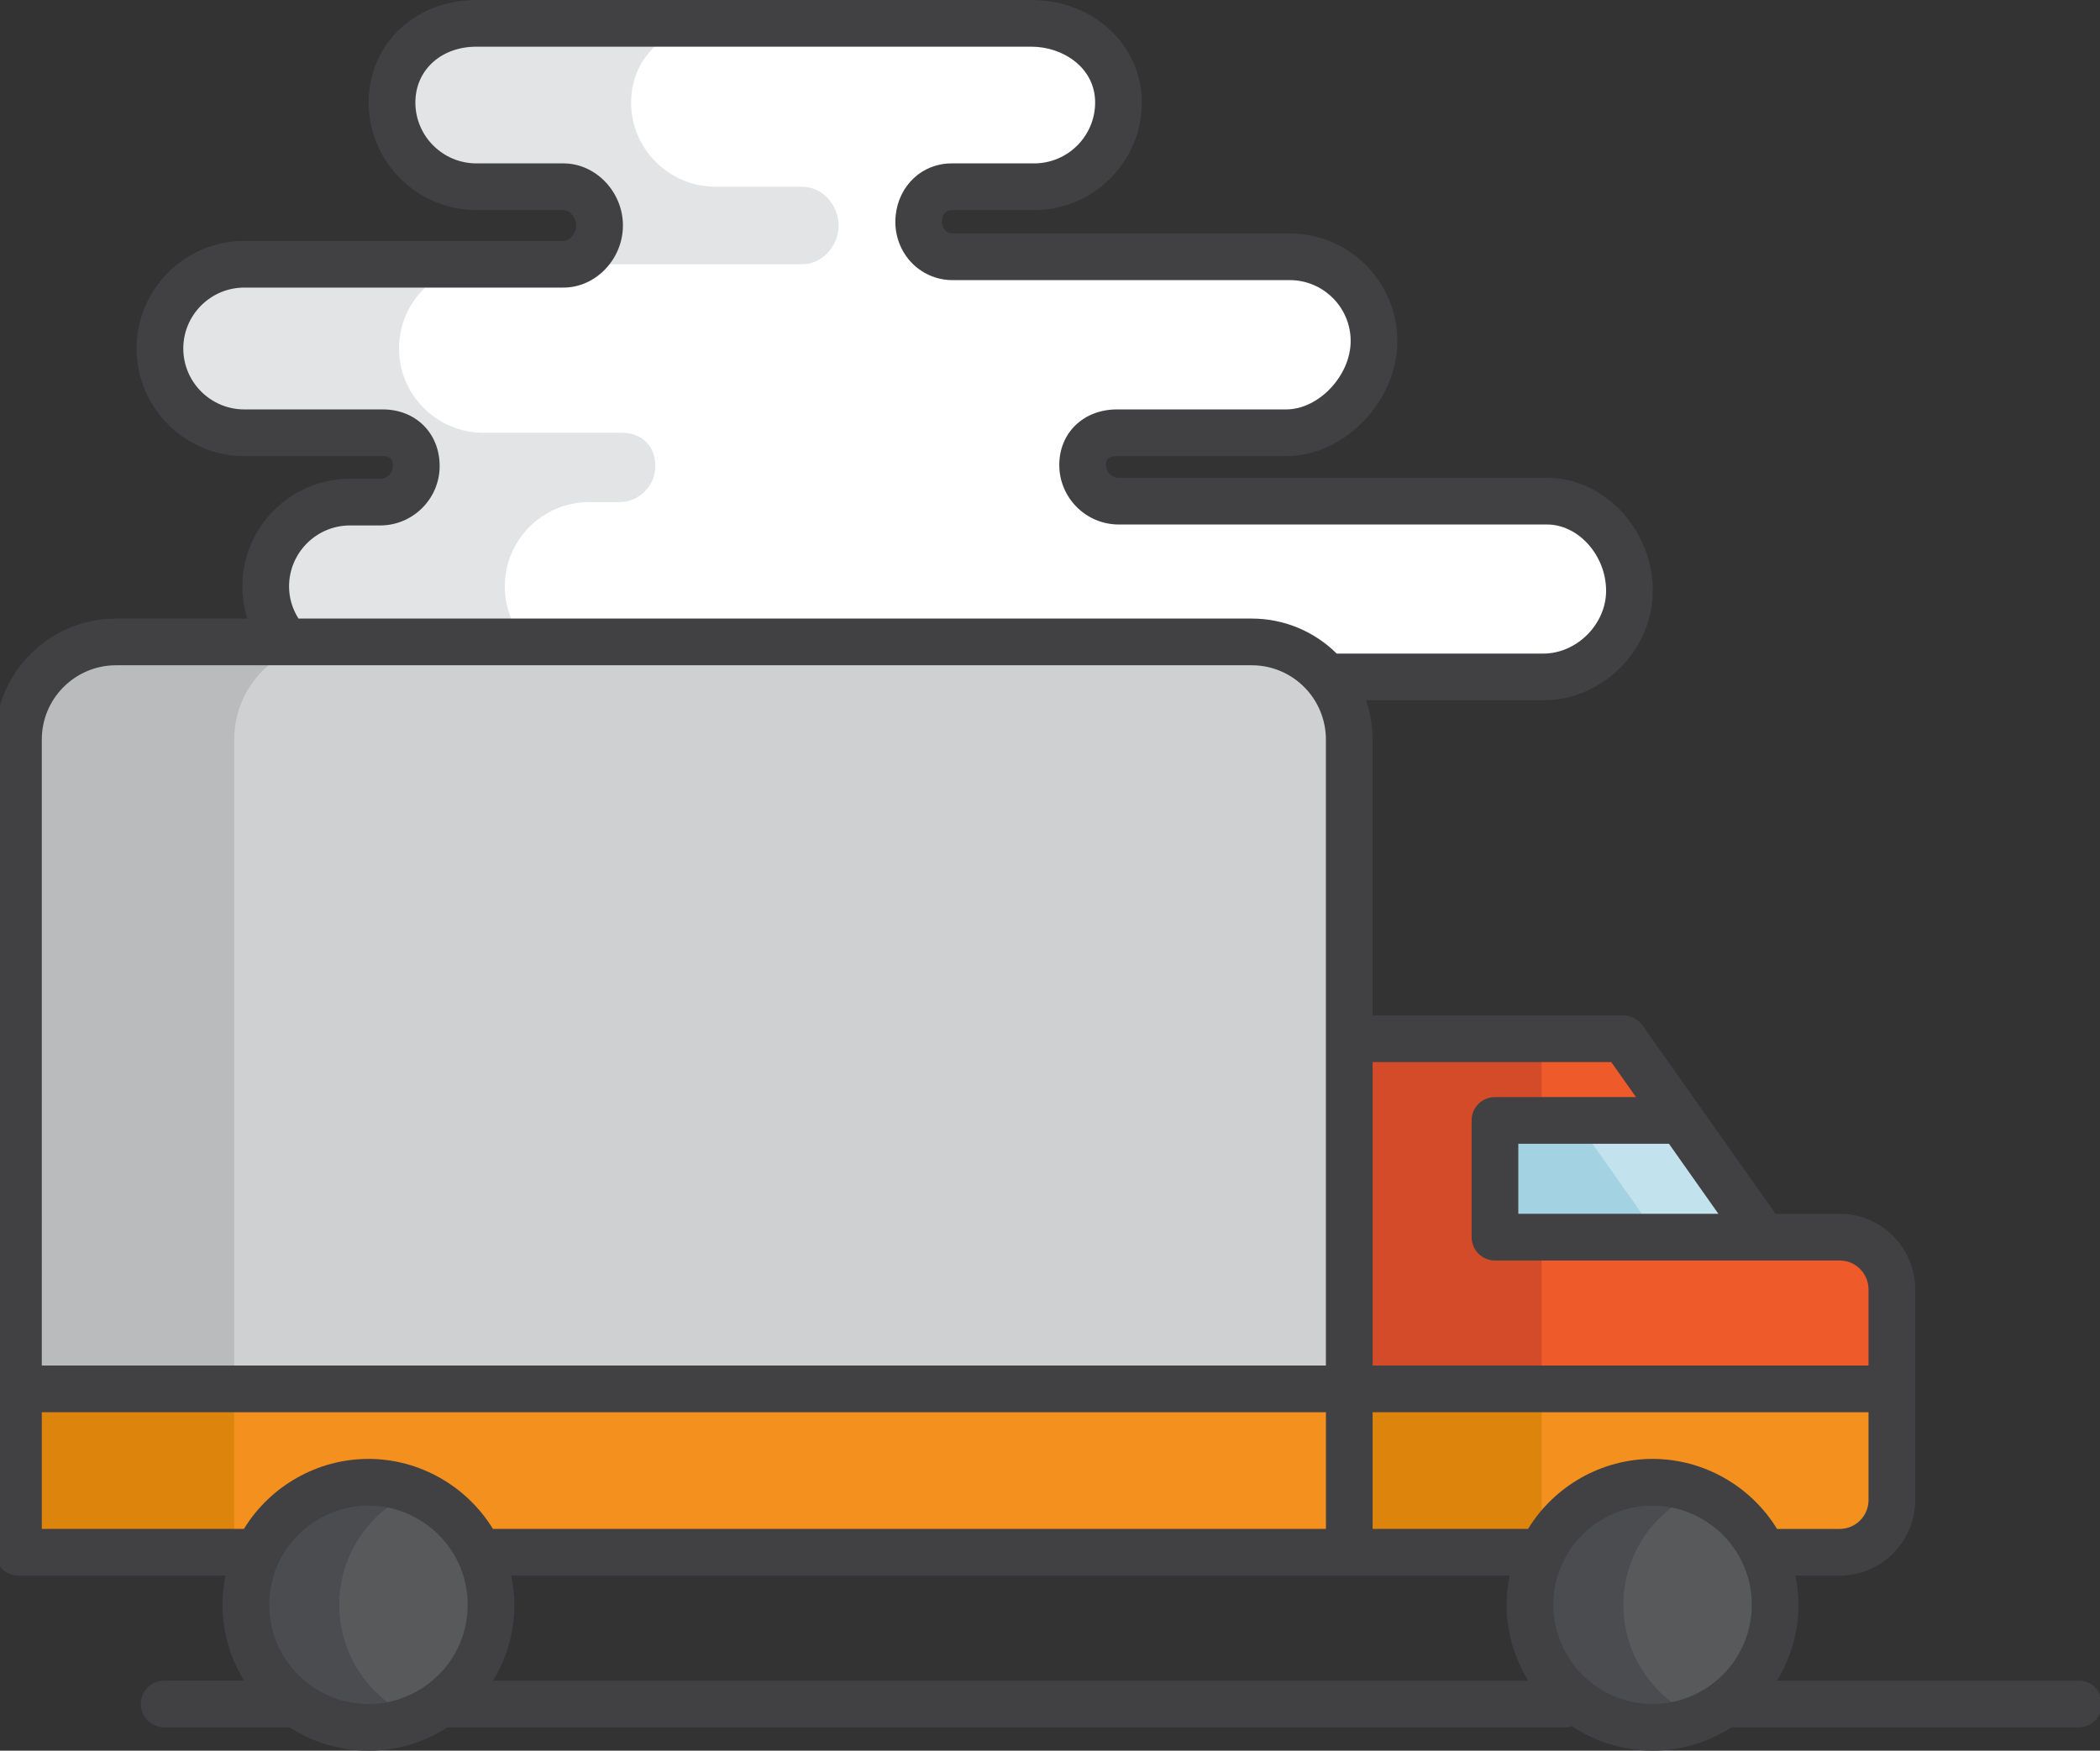 <?xml version="1.0" encoding="utf-8"?>
<!-- Generator: Adobe Illustrator 19.2.1, SVG Export Plug-In . SVG Version: 6.00 Build 0)  -->
<svg version="1.1" id="Layer_1" xmlns="http://www.w3.org/2000/svg" xmlns:xlink="http://www.w3.org/1999/xlink" x="0px" y="0px"
	 viewBox="0 0 179.889 150" style="enable-background:new 0 0 179.889 150;" xml:space="preserve">
<rect x="0" y="0" width="179.889" height="150" fill="#333333" stroke="none"/>
<style type="text/css">
	.st0{display:none;fill:none;stroke:#FFFFFF;stroke-width:2;stroke-linecap:round;stroke-miterlimit:10;}
	.st1{fill:#9D2106;}
	.st2{fill:#822104;}
	.st3{fill:#951B05;}
	.st4{fill:#FFFFFF;}
	.st5{fill:#8A1F0C;}
	.st6{fill:#E2E3E4;}
	.st7{fill:#6DA2C8;}
	.st8{fill:#D6E6EF;}
	.st9{fill:#B49CB5;}
	.st10{fill:#AC9EB6;}
	.st11{fill:#EBF3F7;}
	.st12{fill:#A69FB5;}
	.st13{fill:#B99FB5;}
	.st14{fill:#D093FB;}
	.st15{fill:#45F8B9;}
	.st16{fill:#41E8A3;}
	.st17{fill:#3072AA;}
	.st18{fill:#FD9E99;}
	.st19{fill:#9ED098;}
	.st20{fill:#75C5B6;}
	.st21{fill:#8DB485;}
	.st22{fill:#5AB49E;}
	.st23{fill:#E4E5E6;}
	.st24{fill:#788782;}
	.st25{fill:#CFD1D2;}
	.st26{fill:#BABCBE;}
	.st27{fill:#998379;}
	.st28{fill:#826D64;}
	.st29{fill:#EFF0F0;}
	.st30{fill:#58515B;}
	.st31{fill:#B98BD2;}
	.st32{fill:#9756AC;}
	.st33{fill:#814497;}
	.st34{fill:#25B598;}
	.st35{fill:#008B84;}
	.st36{fill:#7BE4C2;}
	.st37{fill:#25A48D;}
	.st38{fill:#68DAB4;}
	.st39{fill:#9CFFB4;}
	.st40{fill:#4D5CEA;}
	.st41{fill:#FF9B95;}
	.st42{fill:#FF868C;}
	.st43{fill:#FF6B77;}
	.st44{fill:#EF85FF;}
	.st45{fill:#C44FD7;}
	.st46{fill:#006838;}
	.st47{fill:#005E26;}
	.st48{fill:#5D3A47;}
	.st49{fill:#FFBC13;}
	.st50{fill:#808083;}
	.st51{fill:#56C681;}
	.st52{fill:#6D6E71;}
	.st53{fill:#D3951D;}
	.st54{fill:#3FB068;}
	.st55{fill:#FBEEEE;}
	.st56{fill:#FBF0F1;}
	.st57{fill:#F9E7E8;}
	.st58{fill:#F5D9DB;}
	.st59{fill:#F1C9CC;}
	.st60{fill:#44A468;}
	.st61{fill:#389D61;}
	.st62{fill:#E7A1A5;}
	.st63{fill:#2DAB5B;}
	.st64{fill:#4EC5FF;}
	.st65{fill:#3EA2FF;}
	.st66{fill:#00774E;}
	.st67{fill:#673DAB;}
	.st68{fill:#DEFF5C;}
	.st69{fill:#00BFE0;}
	.st70{fill:#E1329F;}
	.st71{fill:#00BAA3;}
	.st72{fill:#00DCA3;}
	.st73{fill:#00A9E0;}
	.st74{fill:#FF329F;}
	.st75{fill:#FD76A2;}
	.st76{fill:#E76899;}
	.st77{fill:#A37550;}
	.st78{fill:#956744;}
	.st79{fill:#504239;}
	.st80{fill:#FD86AE;}
	.st81{fill:#F5A7D6;}
	.st82{fill:#A54A78;}
	.st83{fill:#D898FF;}
	.st84{fill:#76DDED;}
	.st85{fill:#D888FF;}
	.st86{fill:#715D94;}
	.st87{fill:#52A871;}
	.st88{fill:#F9CA40;}
	.st89{fill:#F9B240;}
	.st90{fill:#919396;}
	.st91{fill:none;stroke:#7CACCD;stroke-width:2;stroke-linecap:round;stroke-linejoin:round;stroke-miterlimit:10;}
	.st92{fill:#1C75BA;}
	.st93{fill:#726658;}
	.st94{fill:#138B38;}
	.st95{fill:#675D50;}
	.st96{fill:#13A138;}
	.st97{fill:#C5C7C8;}
	.st98{fill:#224463;}
	.st99{fill:#594A42;}
	.st100{fill:#1C65AC;}
	.st101{fill:#A5A7AA;}
	.st102{fill:#007E38;}
	.st103{fill:#8F6764;}
	.st104{fill:#7F5C59;}
	.st105{fill:#A47572;}
	.st106{fill:#845F5C;}
	.st107{fill:#86615E;}
	.st108{fill:#AF7C79;}
	.st109{fill:#996E6B;}
	.st110{fill:#996D6A;}
	.st111{fill:#735758;}
	.st112{fill:#906742;}
	.st113{fill:#EEEFEF;}
	.st114{fill:#CED0D1;}
	.st115{fill:#E3E4E5;}
	.st116{fill:#81593D;}
	.st117{fill:#57342B;}
	.st118{fill:#F4911E;}
	.st119{fill:#EE5A29;}
	.st120{fill:#58595B;}
	.st121{fill:#A3D3E3;}
	.st122{fill:#DD840D;}
	.st123{fill:#B9BBBD;}
	.st124{fill:#D44B29;}
	.st125{fill:#C2E2ED;}
	.st126{fill:#4A4C4F;}
	.st127{fill:#414042;}
</style>
<g>
	<g>
		<g>
			<path class="st118" d="M162.061,119v9.53c0,2.47-2,4.47-4.47,4.47h-6.53l-0.01,0.01c-1.68-3.55-5.3-6.01-9.49-6.01
				s-7.81,2.46-9.49,6.01l-0.01-0.01h-16.48v-14h45.48H162.061z"/>
			<path class="st119" d="M162.061,110.47V119h-1h-45.48V89h23.48l4.63,6.56l-0.63,0.44h-15v10h23h6.53
				C160.061,106,162.061,108,162.061,110.47z"/>
			<path class="st120" d="M151.051,133.01c0.65,1.36,1.01,2.88,1.01,4.49c0,5.8-4.7,10.5-10.5,10.5c-2.72,0-5.19-1.04-7.06-2.73
				c-2.11-1.92-3.44-4.69-3.44-7.77c0-1.61,0.36-3.13,1.01-4.49c1.68-3.55,5.3-6.01,9.49-6.01S149.371,129.46,151.051,133.01z"/>
			<polygon class="st121" points="143.691,95.56 151.061,106 128.061,106 128.061,96 143.061,96 			"/>
			<path class="st4" d="M132.521,42.94c3.98,0,7.06,3.7,7.06,7.68s-3.39,7.38-7.38,7.38h-18.56c-1.53-1.83-3.84-3-6.41-3h-82.87
				v-0.23c-1-1.24-1.6-2.81-1.6-4.52c0-3.99,3.24-7.23,7.22-7.23h2.58c1.71,0,3.1-1.39,3.1-3.09c0-1.71-1.16-2.85-2.87-2.85h-11.86
				c-3.99,0-7.23-3.24-7.23-7.22s3.24-7.22,7.23-7.22h27.34c1.71,0,3.09-1.61,3.09-3.32c0-1.71-1.38-3.32-3.09-3.32h-7.46
				c-3.98,0-7.23-3.24-7.23-7.22c0-3.99,3.25-6.78,7.23-6.78c0,0,47.46,0,47.55,0c3.98,0,7.45,2.79,7.45,6.78
				c0,3.98-3.24,7.22-7.23,7.22c-0.17,0-6.89,0-7.07,0c-1.37,0-2.63,0.98-2.8,2.68c-0.18,1.83,1.17,3.32,2.87,3.32h8.78h20.12
				c3.98,0,7.22,3.24,7.22,7.22c0,3.99-3.54,7.86-7.52,7.86h-14.5c-1.71,0-2.94,1.05-2.94,2.76s1.39,3.1,3.1,3.1H132.521z"/>
			<g>
				<path class="st115" d="M40.811,16h7.46c1.71,0,3.09,1.61,3.09,3.32c0,1.71-1.38,3.32-3.09,3.32h20.48
					c1.71,0,3.09-1.61,3.09-3.32c0-1.71-1.38-3.32-3.09-3.32h-7.46c-3.98,0-7.23-3.24-7.23-7.22c0-3.99,3.25-6.78,7.23-6.78
					c-10.693,0-20.48,0-20.48,0c-3.98,0-7.23,2.79-7.23,6.78C33.581,12.76,36.831,16,40.811,16z"/>
				<path class="st115" d="M43.241,50.25c0-3.99,3.24-7.23,7.22-7.23h2.58c1.71,0,3.1-1.39,3.1-3.09c0-1.71-1.16-2.85-2.87-2.85
					h-11.86c-3.99,0-7.23-3.24-7.23-7.22s3.24-7.22,7.23-7.22h-20.48c-3.99,0-7.23,3.24-7.23,7.22s3.24,7.22,7.23,7.22h11.86
					c1.71,0,2.87,1.14,2.87,2.85c0,1.7-1.39,3.09-3.1,3.09h-2.58c-3.98,0-7.22,3.24-7.22,7.23c0,1.71,0.6,3.28,1.6,4.52V55h20.48
					v-0.23C43.841,53.53,43.241,51.96,43.241,50.25z"/>
			</g>
			<path class="st118" d="M115.581,119v14h-74.52l-0.01,0.01c-1.68-3.55-5.3-6.01-9.49-6.01s-7.81,2.46-9.49,6.01l-0.01-0.01H1.581
				v-14h0.48H115.581z"/>
			<path class="st114" d="M113.641,58c1.21,1.45,1.94,3.32,1.94,5.36V89v30H2.061h-0.48V63.36c0-4.62,3.75-8.36,8.36-8.36h14.42
				h82.87C109.801,55,112.111,56.17,113.641,58z"/>
			<path class="st120" d="M41.051,133.01c0.65,1.36,1.01,2.88,1.01,4.49c0,3.4-1.62,6.43-4.13,8.34c-1.77,1.35-3.97,2.16-6.37,2.16
				c-5.8,0-10.5-4.7-10.5-10.5c0-1.61,0.36-3.13,1.01-4.49c1.68-3.55,5.3-6.01,9.49-6.01S39.371,129.46,41.051,133.01z"/>
			<g>
				<rect x="115.581" y="119" class="st122" width="16.48" height="14"/>
				<polygon class="st122" points="132.061,133 132.071,133.01 132.076,133 				"/>
			</g>
			<g>
				<polygon class="st122" points="2.061,119 1.581,119 1.581,133 20.061,133 20.061,119 				"/>
				<polygon class="st115" points="22.061,133 22.071,133.01 22.076,133 				"/>
			</g>
			<path class="st123" d="M28.421,55h-4.06H9.941c-4.61,0-8.36,3.74-8.36,8.36V119h0.48h18V63.36C20.061,58.74,23.811,55,28.421,55z
				"/>
			<polygon class="st124" points="128.061,106 128.061,96 132.061,96 132.061,89 115.581,89 115.581,119 132.061,119 132.061,106 
							"/>
			<polygon class="st125" points="143.691,95.56 143.061,96 135.001,96 142.061,106 151.061,106 			"/>
			<path class="st126" d="M142.501,145.27c-2.11-1.92-3.44-4.69-3.44-7.77c0-1.61,0.36-3.13,1.01-4.49
				c1.112-2.349,3.076-4.216,5.49-5.213c-1.234-0.51-2.583-0.797-4-0.797c-4.19,0-7.81,2.46-9.49,6.01
				c-0.65,1.36-1.01,2.88-1.01,4.49c0,3.08,1.33,5.85,3.44,7.77c1.87,1.69,4.34,2.73,7.06,2.73c1.42,0,2.772-0.285,4.008-0.796
				C144.435,146.736,143.397,146.08,142.501,145.27z"/>
			<path class="st126" d="M29.061,137.5c0-1.61,0.36-3.13,1.01-4.49c1.112-2.349,3.076-4.216,5.49-5.213
				c-1.234-0.51-2.583-0.797-4-0.797c-4.19,0-7.81,2.46-9.49,6.01c-0.65,1.36-1.01,2.88-1.01,4.49c0,5.8,4.7,10.5,10.5,10.5
				c1.416,0,2.76-0.288,3.989-0.797C31.741,145.627,29.061,141.879,29.061,137.5z"/>
		</g>
		<g>
			<path class="st127" d="M178.061,144h-25.843c1.161-1.897,1.843-4.118,1.843-6.5c0-0.852-0.095-1.685-0.261-2.5h3.791
				c3.567,0,6.47-2.902,6.47-6.47V110.47c0-3.567-2.902-6.47-6.47-6.47h-5.494l-11.402-16.153c-0.026-0.037-0.06-0.066-0.088-0.101
				c-0.05-0.062-0.099-0.124-0.156-0.18c-0.045-0.044-0.096-0.08-0.145-0.119c-0.052-0.042-0.102-0.085-0.159-0.122
				c-0.053-0.034-0.109-0.06-0.164-0.089c-0.06-0.031-0.119-0.065-0.182-0.09c-0.056-0.022-0.115-0.036-0.173-0.054
				c-0.066-0.02-0.131-0.042-0.2-0.055c-0.068-0.013-0.137-0.015-0.206-0.021c-0.054-0.004-0.106-0.016-0.161-0.016h-21.48V63.36
				c0-1.151-0.198-2.285-0.566-3.36H132.2c5.084,0,9.38-4.295,9.38-9.38c0-5.247-4.148-9.68-9.06-9.68h-36.68
				c-0.606,0-1.101-0.494-1.101-1.1c0-0.247,0-0.76,0.94-0.76h14.5c4.982,0,9.52-4.7,9.52-9.86c0-5.084-4.136-9.22-9.22-9.22h-28.9
				c-0.323,0-0.531-0.176-0.626-0.282c-0.113-0.125-0.297-0.4-0.253-0.839C80.78,18.085,81.294,18,81.511,18h7.069
				c5.09,0,9.23-4.136,9.23-9.22c0-4.923-4.151-8.78-9.45-8.78h-47.55c-5.263,0-9.23,3.774-9.23,8.78c0,5.084,4.141,9.22,9.23,9.22
				h7.46c0.54,0,1.09,0.666,1.09,1.32s-0.55,1.32-1.09,1.32h-27.34c-5.09,0-9.23,4.136-9.23,9.22s4.141,9.22,9.23,9.22H32.79
				c0.61,0,0.87,0.254,0.87,0.85c0,0.601-0.493,1.09-1.1,1.09h-2.58c-5.084,0-9.22,4.141-9.22,9.23c0,0.937,0.153,1.863,0.433,2.75
				H9.941C4.228,53-0.42,57.647-0.42,63.36V133c0,1.104,0.896,2,2,2h17.741c-0.166,0.815-0.261,1.648-0.261,2.5
				c0,2.382,0.682,4.603,1.843,6.5h-6.843c-1.104,0-2,0.896-2,2s0.896,2,2,2h10.742c1.951,1.26,4.267,2,6.758,2
				c2.426,0,4.748-0.69,6.771-2h95.729c0.208,0,0.405-0.041,0.594-0.1c2.043,1.357,4.434,2.1,6.906,2.1c2.49,0,4.807-0.74,6.758-2
				h29.742c1.104,0,2-0.896,2-2S179.165,144,178.061,144z M142.966,98l4.235,6h-17.14v-6H142.966z M117.58,91h20.444l2.118,3
				h-12.082c-1.104,0-2,0.896-2,2v10c0,1.104,0.896,2,2,2h23h6.53c1.362,0,2.47,1.107,2.47,2.47V117h-42.48V91z M29.981,45.02h2.58
				c2.812,0,5.1-2.283,5.1-5.09c0-2.811-2.048-4.85-4.87-4.85H20.931c-2.884,0-5.23-2.342-5.23-5.22s2.347-5.22,5.23-5.22h27.34
				c2.759,0,5.09-2.437,5.09-5.32S51.029,14,48.271,14h-7.46c-2.884,0-5.23-2.342-5.23-5.22c0-2.77,2.2-4.78,5.23-4.78h47.55
				c2.679,0,5.45,1.788,5.45,4.78c0,2.878-2.347,5.22-5.23,5.22h-7.069c-2.516,0-4.53,1.885-4.79,4.484
				c-0.143,1.444,0.32,2.873,1.27,3.92C78.909,23.418,80.218,24,81.58,24h28.9c2.878,0,5.22,2.342,5.22,5.22
				c0,2.958-2.734,5.86-5.52,5.86h-14.5c-2.862,0-4.94,2.002-4.94,4.76c0,2.812,2.288,5.1,5.101,5.1h36.68
				c2.695,0,5.06,2.654,5.06,5.68c0,2.866-2.514,5.38-5.38,5.38h-17.695c-1.932-1.914-4.53-3-7.274-3H25.569
				c-0.521-0.827-0.808-1.762-0.808-2.75C24.761,47.366,27.103,45.02,29.981,45.02z M3.58,63.36c0-3.507,2.854-6.36,6.36-6.36h97.29
				c1.858,0,3.609,0.811,4.818,2.221c0.026,0.033,0.053,0.065,0.081,0.096c0.934,1.135,1.45,2.568,1.45,4.042V89v28h-110V63.36z
				 M36.718,144.25c-1.501,1.145-3.284,1.75-5.157,1.75c-4.687,0-8.5-3.813-8.5-8.5c0-1.275,0.274-2.496,0.817-3.635
				c1.399-2.955,4.415-4.865,7.683-4.865s6.283,1.91,7.683,4.865c0.001,0.002,0.002,0.004,0.003,0.006
				c0.54,1.133,0.814,2.354,0.814,3.629C40.061,140.173,38.843,142.632,36.718,144.25z M31.561,125c-4.365,0-8.418,2.322-10.666,6
				H3.58v-10h110v10H42.226C39.975,127.32,35.924,125,31.561,125z M42.232,144c1.178-1.926,1.829-4.154,1.829-6.5
				c0-0.852-0.095-1.685-0.261-2.5h71.78h13.741c-0.166,0.815-0.261,1.648-0.261,2.5c0,2.311,0.658,4.555,1.844,6.5H42.232z
				 M141.561,146c-2.108,0-4.14-0.786-5.714-2.21c-1.771-1.611-2.786-3.903-2.786-6.29c0-1.275,0.274-2.496,0.817-3.635
				c1.399-2.955,4.415-4.865,7.683-4.865s6.283,1.91,7.683,4.865c0.001,0.002,0.002,0.004,0.003,0.006
				c0.54,1.133,0.814,2.354,0.814,3.629C150.061,142.187,146.247,146,141.561,146z M141.561,125c-4.365,0-8.418,2.322-10.666,6
				H117.58v-10h42.48v7.53c0,1.362-1.107,2.47-2.47,2.47h-5.365C149.975,127.32,145.924,125,141.561,125z"/>
		</g>
	</g>
</g>
</svg>
